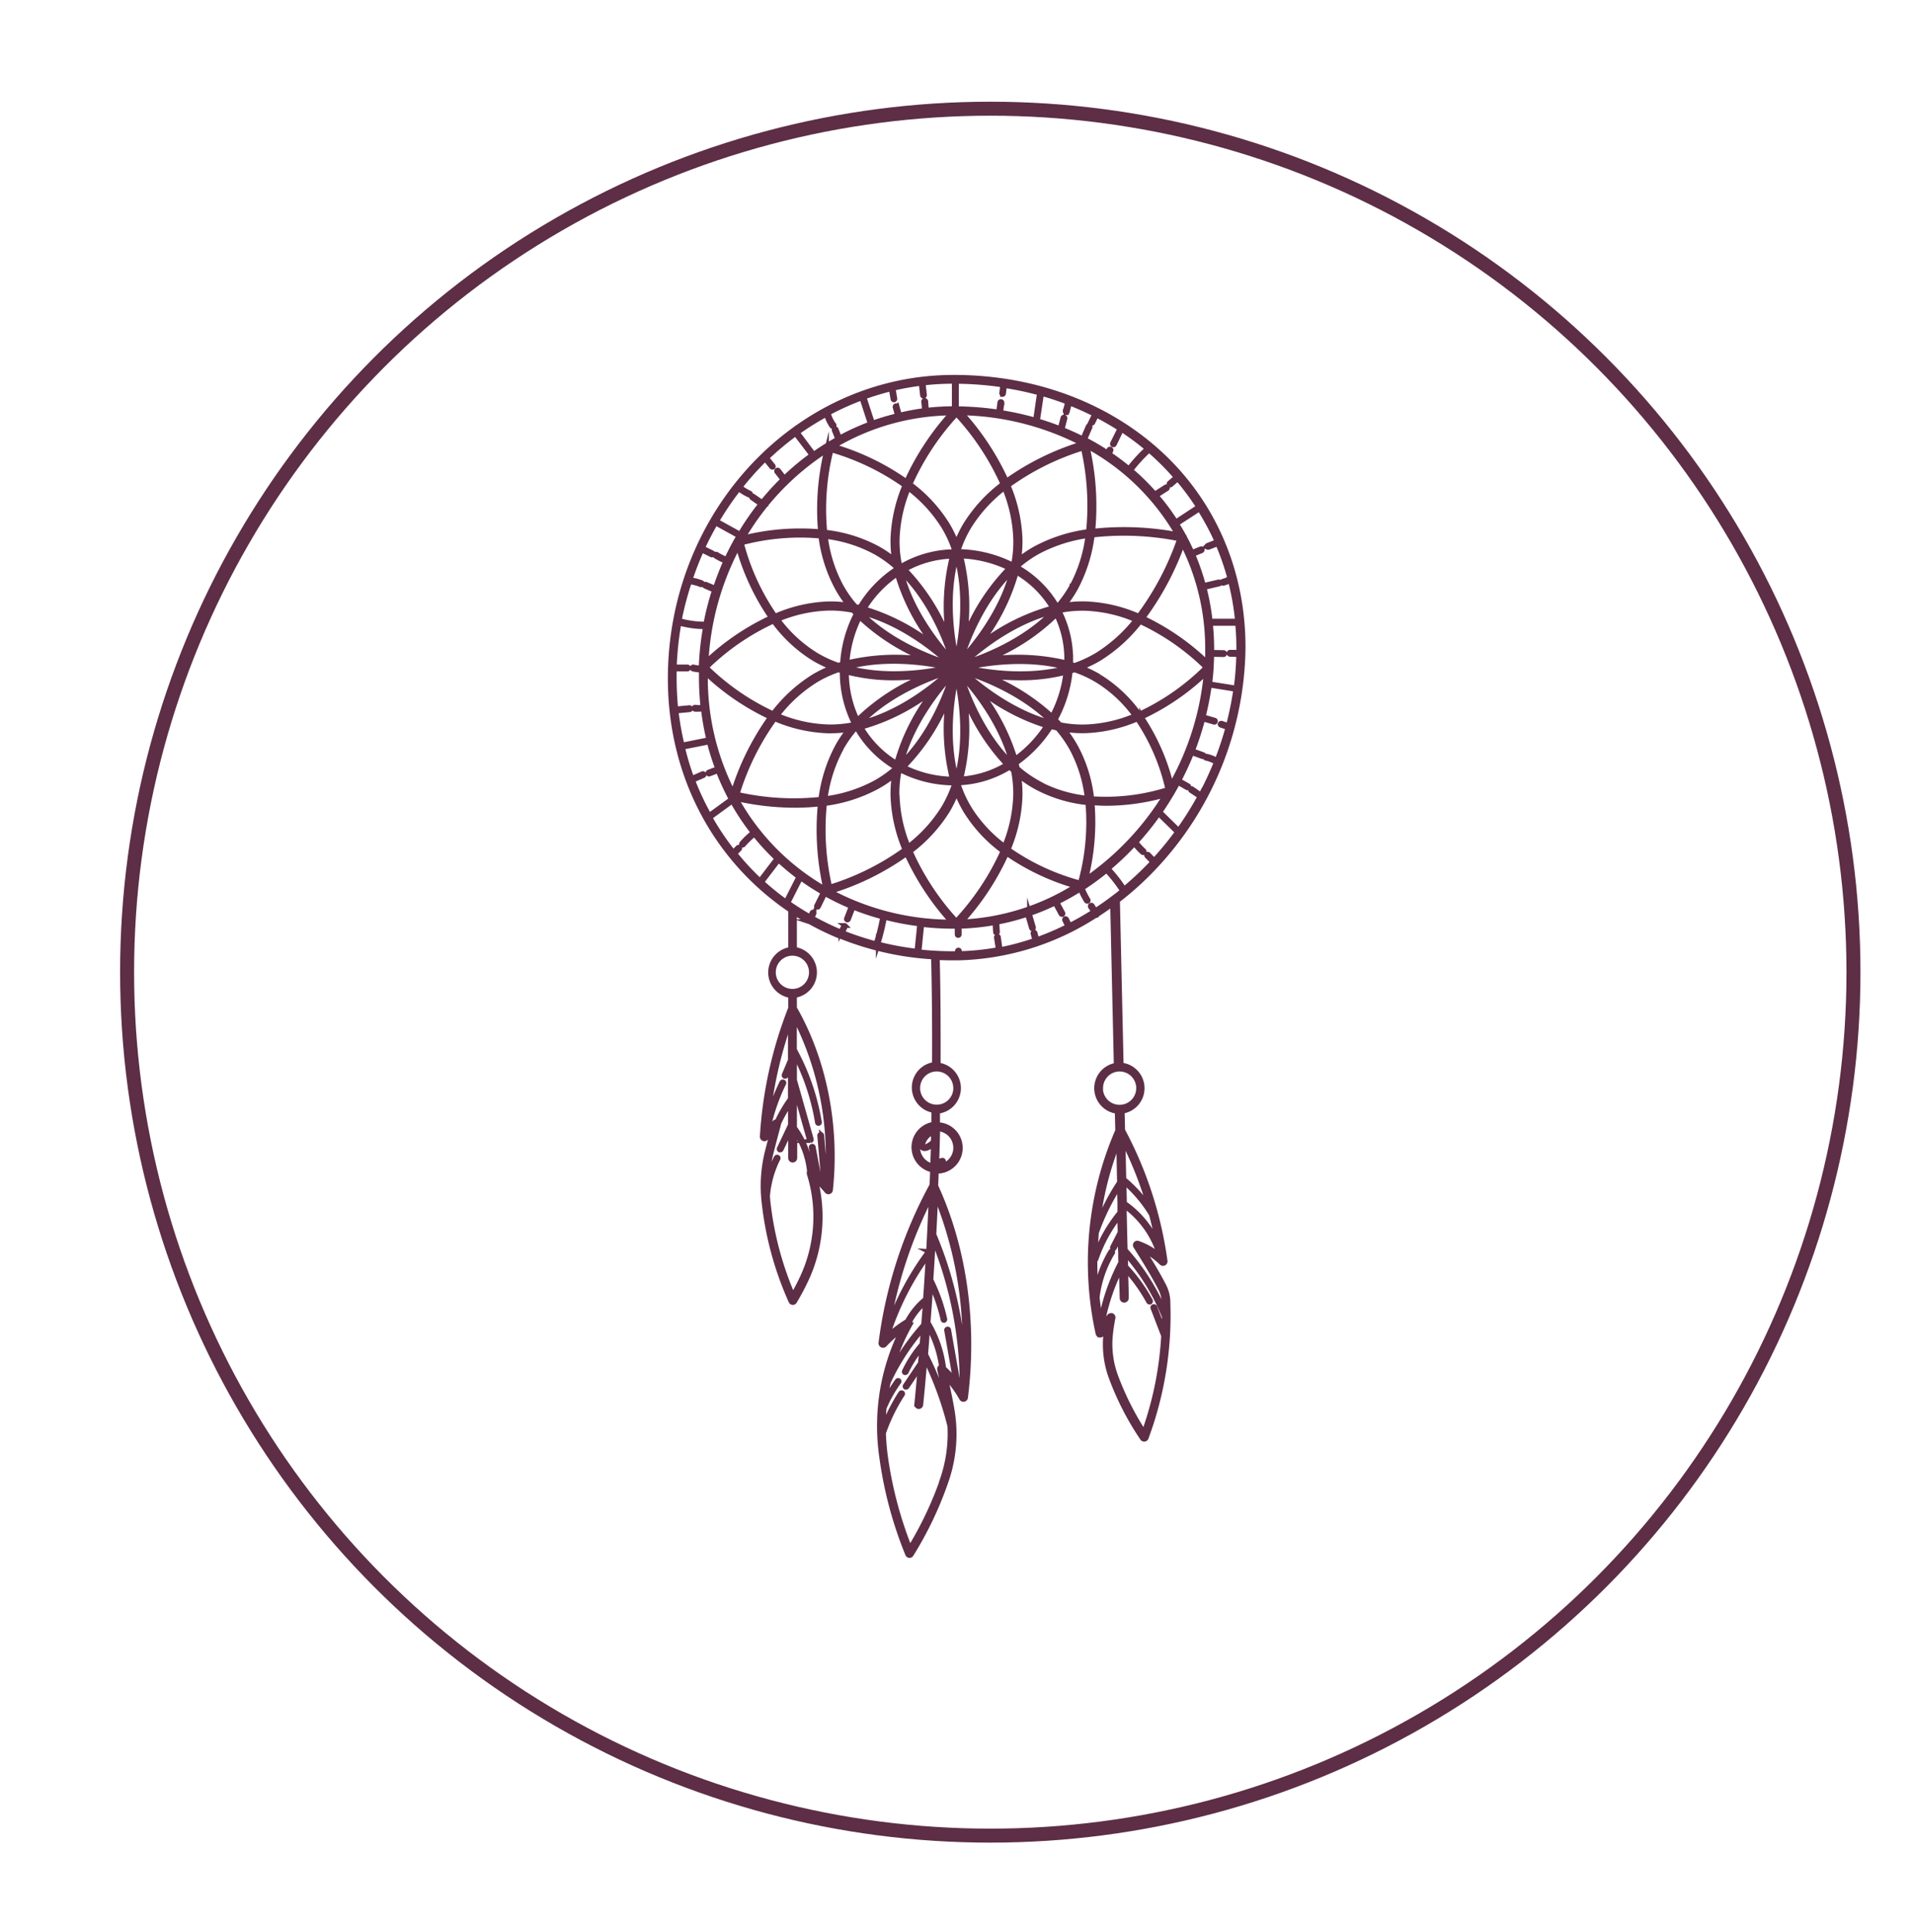 <svg xmlns="http://www.w3.org/2000/svg" id="Layer_1" data-name="Layer 1" viewBox="0 0 410 414"><defs><style>.cls-1{fill:#5d2e46;}.cls-1,.cls-2{stroke:#5d2e46;stroke-miterlimit:10;}.cls-2{fill:none;stroke-width:3px;}</style></defs><path class="cls-1" d="M249.56,275.69v0c-1.38-2.73-3-5.37-4.62-7.93a15.72,15.72,0,0,1,4,2.83.48.48,0,0,0,.54.07.46.46,0,0,0,.24-.48,83.32,83.32,0,0,0-9.09-28l-.1-4.08a5,5,0,0,0-.22-9.92l-.79-35.22a66.64,66.64,0,0,0,8.78-8.1,69.68,69.68,0,0,0,18.14-46.19c0-16.37-6.45-31.23-18.17-41.84-11.32-10.24-26.74-15.92-43.46-16l0,0a.2.2,0,0,0-.11,0h-.32c-33.49,0-60.74,29-60.74,64.55,0,21.13,10,39,25.8,49.64v0c0,2.73,0,5.53,0,8.39a5,5,0,0,0,0,9.9c0,.9,0,1.79,0,2.68a89.49,89.49,0,0,0-6.08,27.52.48.48,0,0,0,.3.47.47.47,0,0,0,.53-.14c.45-.54.93-1.06,1.42-1.55-.4,1.5-.8,3-1.18,4.51a30.11,30.11,0,0,0-.7,10.71,70.48,70.48,0,0,0,5.78,21.3.46.46,0,0,0,.4.27h0a.46.46,0,0,0,.4-.23c.8-1.33,1.57-2.75,2.26-4.19a31.81,31.81,0,0,0,2.19-22,26.4,26.4,0,0,1,2.47,2.58A.46.46,0,0,0,178,255c1.49-13.7-1.32-27.9-7.71-39,0-.9,0-1.81,0-2.71a5,5,0,0,0,0-9.9q0-4,0-7.79c1,.63,2,1.22,3,1.79,0,0,0,.07.08.08a.16.16,0,0,0,.1,0h0a59.73,59.73,0,0,0,6.44,3.11s0,0,.05,0a.17.17,0,0,0,.1,0h0a63.22,63.22,0,0,0,20,4.47c.18,7.4.24,15.15.2,23a5,5,0,0,0-.14,9.89c0,1,0,1.94,0,2.91a5,5,0,0,0-.28,9.84c0,1.07-.07,2.14-.12,3.24a95.91,95.91,0,0,0-10.93,33.81.48.48,0,0,0,.27.48.46.46,0,0,0,.54-.1,25.84,25.84,0,0,1,3.79-3.33,46.13,46.13,0,0,0-4.42,27.5A85.09,85.09,0,0,0,194.52,333a.47.47,0,0,0,.39.29h0a.47.47,0,0,0,.4-.22,77.05,77.05,0,0,0,7.46-15.65,30.79,30.79,0,0,0,1.28-15.44c-.41-2.37-.91-4.75-1.47-7.08a22.55,22.55,0,0,1,3.5,4.7.46.46,0,0,0,.5.23.46.46,0,0,0,.37-.4c2-16-.26-32.05-6.38-45.33q.07-1.59.12-3.15h0a5,5,0,0,0,.27-10c0-1,0-1.89,0-2.84a5,5,0,0,0,.14-9.93c0-7.87,0-15.6-.2-23,1.09.05,2.2.08,3.31.08l1,0s0,0,.06,0h0s0,0,.06,0a56.74,56.74,0,0,0,29.5-9.12l.1,0a.17.17,0,0,0,.12,0,.2.2,0,0,0,.1-.18c1.11-.72,2.21-1.47,3.29-2.27l.78,34.53a5,5,0,0,0,.21,9.9l.1,4.12a70.7,70.7,0,0,0-4.21,43.48.47.47,0,0,0,.86.13c.31-.53.63-1.06,1-1.56-.07.49-.13,1-.18,1.46a20.57,20.57,0,0,0,1.19,9.53,61,61,0,0,0,6.65,12.89.44.44,0,0,0,.38.2h.06a.47.47,0,0,0,.38-.3,75.35,75.35,0,0,0,4.67-29A7.78,7.78,0,0,0,249.56,275.69Zm-84.92-33.84a41.81,41.81,0,0,1,3.35-9.73.22.22,0,0,0-.11-.31.23.23,0,0,0-.31.1,42.4,42.4,0,0,0-3.08,8.46,88.86,88.86,0,0,1,4.89-21.74v3c0,1.9,0,3.8,0,5.69a.27.27,0,0,0-.13.13l-1.2,2.85a.24.24,0,0,0,.13.31l.09,0a.25.25,0,0,0,.22-.15l.89-2.13v7.13a29.88,29.88,0,0,0-2.85,4.86.28.28,0,0,0-.12,0,.47.47,0,0,0-.31.12C165.61,240.88,165.12,241.35,164.64,241.85Zm7.06,32.36c-.55,1.15-1.14,2.27-1.77,3.34a69.69,69.69,0,0,1-5.33-20.18l-.09-1.05a21.87,21.87,0,0,1,2.25-8.08.22.22,0,0,0-.1-.31.22.22,0,0,0-.31.1,22.55,22.55,0,0,0-1.93,5.55,28.7,28.7,0,0,1,.86-6.59c.51-2,1.05-4.05,1.59-6.07a.38.38,0,0,0,0-.15,28.9,28.9,0,0,1,2.52-4.43v4.79s-.07,0-.08.08L167,246.08a.26.26,0,0,0,.11.32l.1,0a.25.25,0,0,0,.22-.13l2-4.17c0,2,0,4,0,6a.46.46,0,0,0,.46.47h0a.47.47,0,0,0,.47-.47c0-1.86,0-3.75,0-5.66a18.62,18.62,0,0,1,3.12,8.58.42.42,0,0,0-.06.36l0,.11A30.8,30.8,0,0,1,171.7,274.21Zm5.5-20.41c-.08-.09-.17-.16-.25-.25a.28.28,0,0,0,.06-.18l-.88-10.1a.24.24,0,0,0-.25-.22.24.24,0,0,0-.21.26l.84,9.79c-.32-.33-.64-.66-1-1l-1.2-6.34a.22.22,0,0,0-.27-.18.23.23,0,0,0-.19.27l1.09,5.75c-.28-.24-.55-.5-.84-.73a.54.54,0,0,0-.24-.09,19.06,19.06,0,0,0-3.56-9.17v-8.5l3.14,11.1a.25.25,0,0,0,.23.17h.06a.22.22,0,0,0,.16-.29l-3.51-12.4a.23.23,0,0,0-.08-.11c0-1.89,0-3.79,0-5.69a48.45,48.45,0,0,1,4.89,14.63.25.25,0,0,0,.24.2h0a.24.24,0,0,0,.2-.27,49.07,49.07,0,0,0-5.35-15.55h0v-7A65,65,0,0,1,177.2,253.8Zm-3.31-45.48a4.06,4.06,0,0,1-4.06,4.06h0a4.06,4.06,0,0,1,0-8.12h0A4.06,4.06,0,0,1,173.89,208.32Zm25.1,59.8a60.68,60.68,0,0,0-8.84,16.79,95.1,95.1,0,0,1,9.42-28.64Q199.33,262.18,199,268.12Zm-8.81,18.19A60.31,60.31,0,0,1,198.93,269c-.18,3.11-.37,6.23-.59,9.34a15.5,15.5,0,0,0-3.89,4.74h0A25.55,25.55,0,0,0,190.18,286.31Zm4.79-2.44-.13-.08-.08-.12.3.05a.47.47,0,0,0-.08-.57h0a14.78,14.78,0,0,1,3.33-4.14c-.11,1.62-.25,3.22-.37,4.83a49.37,49.37,0,0,0-7.07,10.27A43,43,0,0,1,195,283.87Zm7,33.19A76.36,76.36,0,0,1,195,331.74a84.85,84.85,0,0,1-5.18-19.46,49,49,0,0,1-.45-5.24,38.24,38.24,0,0,1,4.06-8.3.23.23,0,0,0-.07-.32.24.24,0,0,0-.33.07,38.91,38.91,0,0,0-3.67,7.22c0-1.36,0-2.72.16-4.06a27.75,27.75,0,0,1,3.11-5.52.23.23,0,0,0,0-.33.23.23,0,0,0-.33.05,28.21,28.21,0,0,0-2.57,4.33c.16-1.36.38-2.71.66-4a48.28,48.28,0,0,1,7.48-11.52c-.09,1.11-.17,2.22-.26,3.33a25.31,25.31,0,0,0-3.79,5.8.22.22,0,0,0,.11.31.18.18,0,0,0,.1,0,.23.23,0,0,0,.21-.13,24.78,24.78,0,0,1,3.31-5.2c-.09,1.11-.2,2.2-.3,3.3L194,296.9a.24.24,0,0,0,.07.33.28.28,0,0,0,.13,0,.23.23,0,0,0,.19-.11l2.81-4.14c-.24,2.63-.47,5.27-.73,7.88a.47.47,0,0,0,.42.52h0a.47.47,0,0,0,.47-.42c.33-3.28.63-6.58.91-9.88a72.86,72.86,0,0,1,5.29,14.44A30.11,30.11,0,0,1,201.93,317.06Zm1.24-15c0,.16,0,.33.07.49a73,73,0,0,0-4.88-12.36c.17-2,.31-4,.47-6a24.18,24.18,0,0,1,2.91,8.71.65.65,0,0,0-.2,0,.47.47,0,0,0-.21.52C202,296.33,202.66,299.21,203.17,302.09Zm2.08-5.59a.25.25,0,0,0,.05-.19l-2-11.33a.24.24,0,1,0-.47.09l1.9,10.78a22.53,22.53,0,0,0-2.5-2.66,24.63,24.63,0,0,0-3.22-9.57.24.24,0,0,0-.14-.1q.33-4.14.61-8.29a35.91,35.91,0,0,1,2.58,7.54.23.23,0,0,0,.23.18h0a.24.24,0,0,0,.18-.28,36.13,36.13,0,0,0-2.87-8.2.23.23,0,0,0-.12-.1c.19-2.92.38-5.83.53-8.75a83.16,83.16,0,0,1,6.14,32.26C205.9,297.41,205.58,296.94,205.25,296.5Zm1.35-3.21a83.7,83.7,0,0,0-6.37-28.53.2.2,0,0,0-.11-.11q.23-4.25.4-8.49A83,83,0,0,1,206.6,293.29ZM200,244.59a2.47,2.47,0,0,1-.28.29,4.51,4.51,0,0,1-1.08.69c-.19.08-.53.2-.72.05a.44.44,0,0,1-.14-.32,1.34,1.34,0,0,1,.08-.46,3.32,3.32,0,0,1,.58-1.06c.36-.44.74-.86,1.17-.86h0a.82.82,0,0,1,.42.11l0,1.3C200,244.42,200,244.5,200,244.59Zm-3.3,1.31a4.06,4.06,0,0,1,3.37-4l0,.62a1.16,1.16,0,0,0-.42-.08h0c-.7,0-1.23.65-1.54,1a3.71,3.71,0,0,0-.66,1.2,1.51,1.51,0,0,0-.11.63.88.88,0,0,0,.32.67.86.86,0,0,0,.53.17,1.68,1.68,0,0,0,.67-.17,4.55,4.55,0,0,0,1.15-.72c0,1.23-.06,2.47-.11,3.79,0,.25,0,.52,0,.79A4.06,4.06,0,0,1,196.69,245.9Zm8.12,0a4.06,4.06,0,0,1-4,4.06c0-.22,0-.46,0-.71h0a3.39,3.39,0,0,0,1.26-.23.23.23,0,0,0,.13-.3.24.24,0,0,0-.3-.14,3,3,0,0,1-1.12.2c.06-1.49.1-2.95.14-4.44l.06-2.48A4.05,4.05,0,0,1,204.81,245.9Zm0-12.78a4.06,4.06,0,1,1-4.09-4.06h0A4.07,4.07,0,0,1,204.81,233.12Zm42.55-48.78-1.24-1.27a.23.23,0,1,0-.33.33l1.26,1.29a68.07,68.07,0,0,1-6.13,5.77,32,32,0,0,0-3.41-4.36,60.94,60.94,0,0,0,5.6-5.33,15.11,15.11,0,0,0,1.72,1.86.23.23,0,0,0,.16.06.23.23,0,0,0,.17-.07.23.23,0,0,0,0-.33,15.84,15.84,0,0,1-1.71-1.86l.14-.15a62.58,62.58,0,0,0,4.73-5.92l4,3.92A69,69,0,0,1,247.36,184.34Zm-41.25,13.17a56.1,56.1,0,0,0,9.62-14.66,50,50,0,0,0,14.83,7A50,50,0,0,1,206.11,197.51Zm-25,.78a.23.23,0,0,0-.31.11l-.61,1.26a59.48,59.48,0,0,1-6.17-3l.43-.93a.24.24,0,0,0-.11-.31.24.24,0,0,0-.31.11l-.42.9c-1.64-.93-3.21-1.92-4.73-3l2.7-5.33a49.75,49.75,0,0,0,4.83,3.12L175,194.07a.24.24,0,0,0,.11.32l.1,0a.23.23,0,0,0,.21-.13l1.36-2.8a53.23,53.23,0,0,0,5.63,2.74l-1,2.61a.23.23,0,0,0,.13.3h.09a.23.23,0,0,0,.22-.15l1-2.58a54.23,54.23,0,0,0,6.31,2.09,47.59,47.59,0,0,1-1.35,5.54.25.25,0,0,0,0,.19,61.94,61.94,0,0,1-7.24-2.38l.6-1.25A.23.23,0,0,0,181.09,198.29ZM163.26,189l3.61-4.72a51.24,51.24,0,0,0,4.31,3.59l-2.71,5.35A57.47,57.47,0,0,1,163.26,189Zm-5.49-17.88a57.35,57.35,0,0,0,12.68,1.44,49.44,49.44,0,0,0,5.34-.3,56.14,56.14,0,0,0,1.2,18.28A50.37,50.37,0,0,1,157.77,171.09Zm-9.31-3.94,2.3-1a.23.23,0,0,0,.12-.3.24.24,0,0,0-.31-.13l-2.28,1a58,58,0,0,1-2-6.64l5.7-1.13a56.59,56.59,0,0,0,1.8,5.71l-1.91.72a.23.23,0,0,0-.13.3.22.22,0,0,0,.22.15H152l1.91-.72a52.07,52.07,0,0,0,2.81,6.11L152,174.69A56.24,56.24,0,0,1,148.46,167.15Zm-3.55-14.83,2.9-.28a.23.23,0,0,0,.21-.25.25.25,0,0,0-.25-.22l-2.92.28c-.21-2.14-.33-4.31-.33-6.53,0-.69,0-1.37,0-2h2.8a.23.23,0,0,0,.23-.24.23.23,0,0,0-.23-.23h-2.79a68.52,68.52,0,0,1,1-9.37,20.65,20.65,0,0,0,5.58.78h.09a60.64,60.64,0,0,0-.93,8.61.46.46,0,0,0,0,.2,7.15,7.15,0,0,1-1.6-.2.24.24,0,1,0-.12.46,8,8,0,0,0,1.75.22c0,.52,0,1,0,1.57a60.4,60.4,0,0,0,.35,6.36,5.36,5.36,0,0,1-1.6,0,.24.24,0,1,0-.05.47,5.85,5.85,0,0,0,.73,0,5.41,5.41,0,0,0,1-.09,55.78,55.78,0,0,0,1.17,6.58l-5.69,1.14A60.12,60.12,0,0,1,144.91,152.32Zm2.87-27.68a9.33,9.33,0,0,1,2.44.63l.09,0a.25.25,0,0,0,.22-.15.24.24,0,0,0-.13-.31,10.06,10.06,0,0,0-2.48-.64,64.55,64.55,0,0,1,2.47-6.34l2.13,1.05a.18.18,0,0,0,.1,0,.22.22,0,0,0,.21-.13.23.23,0,0,0-.1-.31l-2.14-1.06c.84-1.83,1.77-3.61,2.77-5.34l5,2.75a55.49,55.49,0,0,0-2.62,5,12.58,12.58,0,0,1-2.14-1.07.24.24,0,0,0-.32.08.23.23,0,0,0,.07.32,12.09,12.09,0,0,0,2.19,1.09c-.84,1.87-1.58,3.8-2.24,5.77l-2-.84a.23.23,0,0,0-.31.12.23.23,0,0,0,.12.31l2,.86a57.71,57.71,0,0,0-1.85,7.24,19.74,19.74,0,0,1-5.67-.77A65.39,65.39,0,0,1,147.78,124.64Zm29.37-28.15a53.12,53.12,0,0,0-1.31,17.39,50.06,50.06,0,0,0-16.61,1.34A55.44,55.44,0,0,1,177.15,96.49Zm1.5-5.58a8.19,8.19,0,0,1-1.12-2.44,56.94,56.94,0,0,1,7.17-3.23l1.81,5.55a52,52,0,0,0-6.58,3s0,0,0,0l-.71-1.81a.24.24,0,0,0-.31-.14.24.24,0,0,0-.13.31l.71,1.81a.19.19,0,0,0,.07.08,52.31,52.31,0,0,0-5.18,3.25l-3.47-4.65a59.5,59.5,0,0,1,6.2-3.88,8.49,8.49,0,0,0,1.15,2.48.26.26,0,0,0,.19.1.33.33,0,0,0,.14,0A.25.25,0,0,0,178.65,90.91Zm25.27-2.42a56.18,56.18,0,0,0-9.63,14.66,52.89,52.89,0,0,0-15.67-7.56A50.4,50.4,0,0,1,203.92,88.49Zm10.94-4h0a.23.23,0,0,0,.23-.2l.21-1.7a66.36,66.36,0,0,1,7.47,1.59L221.92,90a62.66,62.66,0,0,0-7.44-1.64l.27-2.1a.24.24,0,0,0-.47-.06L214,88.27a65.19,65.19,0,0,0-9-.71l0-5.84a70.86,70.86,0,0,1,9.89.77l-.21,1.71A.23.23,0,0,0,214.86,84.46Zm13.6,3.9h.06a.25.25,0,0,0,.23-.17l.48-1.89q2.76,1.08,5.35,2.4l-.78,1.61a.22.22,0,0,0,.11.31.17.17,0,0,0,.1,0,.24.24,0,0,0,.21-.13l.78-1.6c1.71.88,3.37,1.85,5,2.88L238.43,95a.22.22,0,0,0,.11.31.19.19,0,0,0,.1,0,.23.23,0,0,0,.21-.14l1.52-3.15a57.6,57.6,0,0,1,5.52,4.1,32.79,32.79,0,0,0-3.94,4.3,51.1,51.1,0,0,0-4.18-3.13l.34-.77a.23.23,0,0,0-.12-.3.23.23,0,0,0-.31.11l-.3.68a51.63,51.63,0,0,0-4.89-2.86l1.14-2.62a.23.23,0,0,0-.42-.18L232.07,94q-2.16-1.09-4.42-2l.6-2.35a.22.22,0,0,0-.16-.28.23.23,0,0,0-.29.16l-.59,2.29q-2.37-.93-4.84-1.67l.88-5.83c1.9.54,3.74,1.15,5.54,1.84l-.5,1.95A.24.24,0,0,0,228.46,88.36Zm23.88,26.09a61.32,61.32,0,0,0-18.12-.71A56.17,56.17,0,0,0,233,95.6,49.93,49.93,0,0,1,252.34,114.45Zm8.47,1.56-2,.77a.24.24,0,0,0-.14.3.23.23,0,0,0,.22.15H259l2-.78a55.93,55.93,0,0,1,2.6,7.51,1.91,1.91,0,0,0-.8.28l-.74.23a.24.24,0,0,0-.16.3.25.25,0,0,0,.23.16h.07l.79-.26a1.69,1.69,0,0,1,.72-.23,54.61,54.61,0,0,1,1.5,8.57l-5.82,0a50.09,50.09,0,0,0-1.32-7.19l3.21-.75a.24.24,0,0,0,.17-.28.23.23,0,0,0-.28-.18l-3.23.75a49.57,49.57,0,0,0-2.29-6.64l1.88-.77a.25.25,0,0,0,.13-.31.23.23,0,0,0-.31-.12l-1.89.77c-.48-1.09-1-2.16-1.58-3.22a.33.33,0,0,0-.06-.19.35.35,0,0,0-.1-.11c-.47-.88-1-1.75-1.51-2.61h0l4.87-3.17A54.32,54.32,0,0,1,260.81,116Zm4.67,22.63c0,.36,0,.72,0,1.08l-1.84-.05a.24.24,0,0,0-.24.23.23.23,0,0,0,.23.24l1.84.05a62.84,62.84,0,0,1-.56,7.15l-5.63-.89c.14-1.09.25-2.19.32-3.28a.38.38,0,0,0,0-.21c.06-.94.1-1.87.12-2.8l2.52.05h0a.23.23,0,0,0,.23-.23.23.23,0,0,0-.23-.24l-2.52-.05c0-.19,0-.38,0-.57a54.87,54.87,0,0,0-.29-5.61l5.8,0C265.39,135.16,265.48,136.89,265.48,138.64Zm-2.2,16.73-1.47-.48a.23.23,0,1,0-.15.44l1.49.49a66.89,66.89,0,0,1-2.32,7,7.76,7.76,0,0,0-2.27-.88.24.24,0,0,0-.28.18.25.25,0,0,0,.18.28,7.2,7.2,0,0,1,2.2.86,69.19,69.19,0,0,1-3.27,7L255.51,169a.22.22,0,0,0-.32.06.23.23,0,0,0,.06.33l1.91,1.26a68.42,68.42,0,0,1-4.55,7.25l-4-3.92c.93-1.34,1.8-2.72,2.63-4.12a.49.49,0,0,0,.11-.2c.38-.65.75-1.3,1.1-2l2,1.14.12,0a.22.22,0,0,0,.2-.12.22.22,0,0,0-.09-.32l-2-1.14a64.9,64.9,0,0,0,2.74-5.93l2.31.84h.08a.23.23,0,0,0,.22-.15.23.23,0,0,0-.14-.3l-2.29-.83a65.69,65.69,0,0,0,2.2-6.8l0,0,2.41.7h.07a.22.22,0,0,0,.22-.17.23.23,0,0,0-.16-.29l-2.41-.7s0,0-.05,0a60.76,60.76,0,0,0,1.33-6.79l5.63.9A68.4,68.4,0,0,1,263.28,155.37Zm-31.74,33.75A48.53,48.53,0,0,1,216.1,182a32.19,32.19,0,0,0,2.54-11.45,25.69,25.69,0,0,0-.3-4.4,24.38,24.38,0,0,0,3.66,2.46A29.5,29.5,0,0,0,233.14,172,48.28,48.28,0,0,1,231.54,189.12Zm-36.47-6.77a32.15,32.15,0,0,0,8-8.69,25.1,25.1,0,0,0,1.94-4,25.1,25.1,0,0,0,1.94,4,30.78,30.78,0,0,0,8,8.63,54.83,54.83,0,0,1-10,15A55.07,55.07,0,0,1,195.07,182.35Zm-18.34-10.23A32.31,32.31,0,0,0,188,168.58a24.38,24.38,0,0,0,3.66-2.46,25.69,25.69,0,0,0-.3,4.4,32.39,32.39,0,0,0,2.57,11.53,55,55,0,0,1-16.08,8A54.64,54.64,0,0,1,176.73,172.12ZM151.2,145.07c0-.3,0-.6,0-.9a52.38,52.38,0,0,0,13.91,9.49,56.11,56.11,0,0,0-8,16.17A53.69,53.69,0,0,1,151.2,145.07Zm7-27.93a50.3,50.3,0,0,0,7.07,15.19,52,52,0,0,0-13.93,9.47A58.82,58.82,0,0,1,158.16,117.14Zm20-20.72A51.91,51.91,0,0,1,193.92,104a32.16,32.16,0,0,0-2.56,11.49,25.69,25.69,0,0,0,.3,4.4,24.38,24.38,0,0,0-3.66-2.46A31,31,0,0,0,176.79,114,51.83,51.83,0,0,1,178.13,96.42ZM232,95.06a56,56,0,0,0-16.3,8,56.18,56.18,0,0,0-9.59-14.59A58.71,58.71,0,0,1,232,95.06Zm1.28,18.81A33.22,33.22,0,0,0,222,117.46a24.38,24.38,0,0,0-3.66,2.46,25.69,25.69,0,0,0,.3-4.4A32.39,32.39,0,0,0,216.07,104a54.89,54.89,0,0,1,16.09-8A55.33,55.33,0,0,1,233.27,113.87Zm25.53,25.25c0,.95,0,1.89-.07,2.82a51.53,51.53,0,0,0-13.79-9.52,61.11,61.11,0,0,0,8.51-15.93A49.51,49.51,0,0,1,258.8,139.12Zm-42.22,24.17c-6.27-6.27-9.47-14.92-10.61-18.6,2.61,2.84,8.49,9.92,10.79,18.49Zm.64-42.42L217,121a26.72,26.72,0,0,0-11.38-2.84c-.05-.16-.1-.32-.16-.48a25.34,25.34,0,0,1,2.25-4.85,31,31,0,0,1,7.56-8.29,31.14,31.14,0,0,1,2.4,11A24.88,24.88,0,0,1,217.22,120.87Zm8.26,32.63a45.56,45.56,0,0,0-13.86-8.71,52.31,52.31,0,0,0,6.89.47,39.21,39.21,0,0,0,9.91-1.19A26.31,26.31,0,0,1,225.48,153.5Zm-44-10.53c8.63-2.38,17.83-.8,21.62.05-3.8.85-13,2.43-21.62,0Zm16.93-1.72a45,45,0,0,0-16.88.74,25.89,25.89,0,0,1,2.69-9.77A45.2,45.2,0,0,0,198.38,141.25Zm30.18.76a44.75,44.75,0,0,0-16.94-.76,44.36,44.36,0,0,0,14.75-9.59,21.67,21.67,0,0,1,2.2,9.63C228.57,141.53,228.56,141.77,228.56,142Zm-21.89,0c2.88-2.65,10.15-8.66,18.87-10.89C219.25,137.62,210.41,140.89,206.67,142.05Zm10.19-19.58c-2.22,8.74-8.24,16-10.89,18.88C207.13,137.61,210.41,128.77,216.86,122.47ZM206.77,136.4a44.59,44.59,0,0,0-.85-17.26,25.92,25.92,0,0,1,10.38,2.58A44.45,44.45,0,0,0,206.77,136.4ZM205,141.09c-.86-3.82-2.44-13.12,0-21.79C207.44,128,205.86,137.27,205,141.09Zm-13.51,4.17a52.31,52.31,0,0,0,6.89-.47,44.5,44.5,0,0,0-14.63,9.48A23.48,23.48,0,0,1,181.43,144,39.49,39.49,0,0,0,191.49,145.26ZM203.33,144c-2.87,2.66-10.14,8.7-18.89,10.91C190.74,148.43,199.59,145.15,203.33,144Zm1.67,1c.86,3.82,2.44,13.12,0,21.79C202.56,158.07,204.14,148.77,205,145Zm1.93-1.93c3.79-.85,13-2.42,21.58-.06a.62.62,0,0,1,0,.13C219.89,145.44,210.72,143.87,206.93,143Zm22.56-.75c0-.33,0-.65,0-1a22.59,22.59,0,0,0-2.46-10.37l.1-.12a24.88,24.88,0,0,1,5.33-.48,30.19,30.19,0,0,1,11,2.47,32.58,32.58,0,0,1-8.32,7.49,25.34,25.34,0,0,1-4.85,2.25Zm-19.66-4.08a44.37,44.37,0,0,0,8-15.65,22,22,0,0,1,7.76,7.65A44.53,44.53,0,0,0,209.83,138.19Zm-6.6-1.79a44.69,44.69,0,0,0-9.3-14.45,22,22,0,0,1,10.15-2.81A44.58,44.58,0,0,0,203.23,136.4Zm.8,4.95c-2.65-2.88-8.67-10.14-10.89-18.88C199.59,128.77,202.87,137.61,204,141.35Zm-3.88-3.19a44.84,44.84,0,0,0-14.93-7.77A24.29,24.29,0,0,1,192.3,123,44.74,44.74,0,0,0,200.15,138.16Zm3.18,3.9c-3.7-1.16-12.4-4.37-18.68-10.7,0-.05,0-.09.07-.14C193.34,133.5,200.48,139.43,203.33,142.06ZM183.5,131.52a26.57,26.57,0,0,0-2.95,10.74c-.29.08-.57.17-.85.27a25.34,25.34,0,0,1-4.85-2.25,29.51,29.51,0,0,1-8.17-7.56,30.15,30.15,0,0,1,10.84-2.4,24.73,24.73,0,0,1,5.32.48Zm-9.14,9.56a26,26,0,0,0,4,1.94,26,26,0,0,0-4,1.94,32.32,32.32,0,0,0-8.66,7.94A50.93,50.93,0,0,1,151.39,143a50.89,50.89,0,0,1,14.4-9.92A30.53,30.53,0,0,0,174.36,141.08Zm.49,4.68a24.7,24.7,0,0,1,4.85-2.24l.79.25v.16A24.49,24.49,0,0,0,183.06,155l-.22.25a25.38,25.38,0,0,1-5.32.47,30.15,30.15,0,0,1-10.93-2.44A31.19,31.19,0,0,1,174.85,145.76Zm25.31,2.1a44.34,44.34,0,0,0-8,15.66,22.09,22.09,0,0,1-7.61-7.7A44.42,44.42,0,0,0,200.16,147.86Zm3.87-3.17c-1.16,3.74-4.44,12.58-10.89,18.88C195.36,154.83,201.38,147.57,204,144.69Zm-.8,4.95a44.64,44.64,0,0,0,.85,17.27,24.3,24.3,0,0,1-10.4-2.56A44.48,44.48,0,0,0,203.23,149.64Zm3.54,0a45.25,45.25,0,0,0,9,14.16,21.87,21.87,0,0,1-9.84,3.09A44.72,44.72,0,0,0,206.77,149.64Zm3.07-1.78a45.45,45.45,0,0,0,14.47,7.65,26.53,26.53,0,0,1-6.74,7.1A44.94,44.94,0,0,0,209.84,147.86ZM206.67,144c3.63,1.13,12.09,4.26,18.35,10.36l-.21.34C216.41,152.33,209.47,146.57,206.67,144Zm19.5,10.2a27.31,27.31,0,0,0,3.22-10.39l.91-.28a24.7,24.7,0,0,1,4.85,2.24,28.42,28.42,0,0,1,8.12,7.57,29.83,29.83,0,0,1-10.79,2.39,24.73,24.73,0,0,1-5.32-.48Q226.68,154.7,226.17,154.19Zm9.47-9.23a26,26,0,0,0-4-1.94,26,26,0,0,0,4-1.94,33.59,33.59,0,0,0,8.71-7.9A50.08,50.08,0,0,1,258.48,143,49.92,49.92,0,0,1,244.15,153,29.44,29.44,0,0,0,235.64,145ZM244.07,132a31.07,31.07,0,0,0-11.57-2.65,24.72,24.72,0,0,0-4.4.31,25,25,0,0,0,2.46-3.67,32.22,32.22,0,0,0,3.55-11.33,60.18,60.18,0,0,1,18.69.81A60.24,60.24,0,0,1,244.07,132Zm-14.33-6.46a25.15,25.15,0,0,1-3.08,4.38l-.12,0a22.77,22.77,0,0,0-8.51-8.39,1.74,1.74,0,0,1,.05-.22,24.7,24.7,0,0,1,4.37-3.08,32.18,32.18,0,0,1,10.7-3.45A31,31,0,0,1,229.74,125.57ZM205,88.71a55.07,55.07,0,0,1,9.93,15,32.15,32.15,0,0,0-8,8.69,25.1,25.1,0,0,0-1.94,4,25.1,25.1,0,0,0-1.94-4,31.37,31.37,0,0,0-8-8.66A55,55,0,0,1,205,88.71Zm-2.74,24.16a25.34,25.34,0,0,1,2.25,4.85l-.15.47a23,23,0,0,0-11.13,3.08l-.45-.4a24.88,24.88,0,0,1-.48-5.33,31,31,0,0,1,2.39-10.93A30.63,30.63,0,0,1,202.26,112.87Zm-14.71,5.41a24.7,24.7,0,0,1,4.37,3.08c.05.21.09.42.14.63a25.21,25.21,0,0,0-7.79,8.15l-.93-.2a24.7,24.7,0,0,1-3.08-4.37,30.34,30.34,0,0,1-3.35-10.63A29.87,29.87,0,0,1,187.55,118.28ZM179.44,126a24.9,24.9,0,0,0,2.46,3.66,25.69,25.69,0,0,0-4.4-.3A31.26,31.26,0,0,0,166.11,132a49.09,49.09,0,0,1-7.2-15.67,48.88,48.88,0,0,1,17-1.45A31.43,31.43,0,0,0,179.44,126Zm-13.44,28a31.41,31.41,0,0,0,11.5,2.61H178a25.36,25.36,0,0,0,3.91-.31,24.9,24.9,0,0,0-2.46,3.66,32.31,32.31,0,0,0-3.54,11.27A54.64,54.64,0,0,1,158,170.17,54.87,54.87,0,0,1,166,154.05Zm14.26,6.42a25.18,25.18,0,0,1,3.07-4.37l.29-.06a23,23,0,0,0,8.35,8.45c0,.06,0,.13-.05.19a24.7,24.7,0,0,1-4.37,3.08,31,31,0,0,1-10.69,3.4A31,31,0,0,1,180.26,160.47Zm12,10a24.88,24.88,0,0,1,.48-5.33l.16-.14a25.21,25.21,0,0,0,11.42,2.82l.15.47a25.34,25.34,0,0,1-2.25,4.85,31.14,31.14,0,0,1-7.56,8.29A31.14,31.14,0,0,1,192.3,170.5Zm15.44,2.67a25.34,25.34,0,0,1-2.25-4.85c.06-.16.11-.33.16-.49a22.61,22.61,0,0,0,10.8-3.36c.25.24.51.47.77.7a24.88,24.88,0,0,1,.48,5.33,31.05,31.05,0,0,1-2.37,10.9A29.72,29.72,0,0,1,207.74,173.17Zm14.71-5.41a24.7,24.7,0,0,1-4.37-3.08c-.08-.37-.16-.74-.25-1.11a27.45,27.45,0,0,0,7.41-7.8c.47.12.95.23,1.43.33a25.18,25.18,0,0,1,3.07,4.37A29.47,29.47,0,0,1,233,171,28.51,28.51,0,0,1,222.45,167.76Zm8.11-7.74a24.9,24.9,0,0,0-2.46-3.66,25.36,25.36,0,0,0,3.91.31h.49a31,31,0,0,0,11.32-2.55,44.1,44.1,0,0,1,6.51,15.11A44.16,44.16,0,0,1,234,171.11,30.27,30.27,0,0,0,230.56,160Zm14.14-6.29a51.21,51.21,0,0,0,13.85-9.47,59.74,59.74,0,0,1-7.49,24A45.13,45.13,0,0,0,244.7,153.73Zm-56.43,48.45a47.91,47.91,0,0,0,1.35-5.56,57.27,57.27,0,0,0,7.51,1.43l-.59,5.82a63.72,63.72,0,0,1-8.39-1.56A.25.25,0,0,0,188.27,202.18ZM177.9,191a55.88,55.88,0,0,0,16.41-8.08,56.28,56.28,0,0,0,9.61,14.62A55.22,55.22,0,0,1,177.9,191Zm56.18-19c1.06.09,2.11.14,3.12.14a46.4,46.4,0,0,0,12.59-1.81,60.22,60.22,0,0,1-17.09,18.06A49.47,49.47,0,0,0,234.08,172Zm18-69.76-1.47,1.27a.24.24,0,0,0,0,.33.24.24,0,0,0,.18.09.25.25,0,0,0,.16-.06l1.46-1.27a56.18,56.18,0,0,1,4.45,6L252,111.8h0a47.4,47.4,0,0,0-4.19-5.62l2.31-1.48a.23.23,0,1,0-.25-.39l-2.36,1.51a51,51,0,0,0-3.93-4c-.4-.36-.82-.71-1.23-1.06a32,32,0,0,1,3.93-4.3A55.44,55.44,0,0,1,252.1,102.28ZM204.51,81.71l0,5.84h-.15a50.56,50.56,0,0,0-5.79.34L198.42,86a.24.24,0,0,0-.26-.21.24.24,0,0,0-.21.26l.19,1.89h0a50,50,0,0,0-5.36,1l-.5-1.83a.24.24,0,0,0-.29-.17.24.24,0,0,0-.16.29l.49,1.82A52,52,0,0,0,187,90.63l-1.81-5.55A58.44,58.44,0,0,1,191,83.32l.37,2.18a.24.24,0,0,0,.23.19h0a.24.24,0,0,0,.2-.27l-.38-2.21a57,57,0,0,1,6-1.07l.28,2.55a.25.25,0,0,0,.24.21h0a.24.24,0,0,0,.21-.26l-.28-2.56a56.76,56.76,0,0,1,6.42-.37ZM164,98.35h0l1.35,1.68a.27.27,0,0,0,.18.08.2.2,0,0,0,.15,0,.24.24,0,0,0,0-.33l-1.35-1.67,0,0a61,61,0,0,1,6.18-5.18L174,97.5a54.06,54.06,0,0,0-5.89,4.92l-1.26-1.62a.23.23,0,0,0-.37.28l1.3,1.67a56.38,56.38,0,0,0-4.41,4.85,2.7,2.7,0,0,1-.35-.21l-1.59-1.1a.23.23,0,1,0-.27.38l1.59,1.11.32.2a55.88,55.88,0,0,0-4.45,6.45l-5-2.76a63.47,63.47,0,0,1,4.71-6.93,10.38,10.38,0,0,0,2.21,1.35.15.15,0,0,0,.09,0,.25.25,0,0,0,.22-.13.23.23,0,0,0-.12-.31,10.15,10.15,0,0,1-2.11-1.3A63.45,63.45,0,0,1,164,98.35Zm-6.51,84.55,1-1a.24.24,0,0,0,0-.33.23.23,0,0,0-.33,0l-1,1a56.39,56.39,0,0,1-5-7.43l4.79-3.49a49.88,49.88,0,0,0,4.46,6.72,18.53,18.53,0,0,0-2.44,2.33.24.24,0,0,0,.18.39.27.27,0,0,0,.18-.08,17,17,0,0,1,2.37-2.27,50.41,50.41,0,0,0,4.79,5.22l-3.6,4.73A56.44,56.44,0,0,1,157.52,182.9Zm39.49,21,.59-5.82a60.55,60.55,0,0,0,6.79.4c.26,0,.52,0,.77,0v1.73a.23.23,0,0,0,.24.23.23.23,0,0,0,.23-.23v-1.74a48.61,48.61,0,0,0,7.63-.78s0,0,0,.07l.12,1.93a.22.22,0,0,0,.23.22h0a.23.23,0,0,0,.21-.25l-.12-1.92a.29.29,0,0,0,0-.13,49.34,49.34,0,0,0,6.53-1.7l.86,2.92a.23.23,0,0,0,.22.17h.07a.25.25,0,0,0,.16-.29l-.87-2.95a50.35,50.35,0,0,0,5.49-2.27l1.26,2.33a.22.22,0,0,0,.21.12l.11,0a.24.24,0,0,0,.09-.32l-1.25-2.31a53.73,53.73,0,0,0,5-2.81,15.82,15.82,0,0,0,1.26,2.5.23.23,0,0,0,.2.11.19.19,0,0,0,.12,0,.23.23,0,0,0,.07-.32,15.77,15.77,0,0,1-1.25-2.5,58.61,58.61,0,0,0,5.21-3.8,30.71,30.71,0,0,1,3.41,4.37,66.05,66.05,0,0,1-5.8,4.23l-.68-1.07a.24.24,0,0,0-.32-.07.24.24,0,0,0-.08.33l.69,1.06q-2.51,1.59-5.13,2.93l-.66-1.33a.25.25,0,0,0-.32-.11.24.24,0,0,0-.1.32l.66,1.33a59.17,59.17,0,0,1-6.61,2.83l-.37-1.42a.24.24,0,0,0-.29-.17.24.24,0,0,0-.17.29l.38,1.45a55.24,55.24,0,0,1-7.4,2L214,200.8a.22.22,0,0,0-.27-.19.23.23,0,0,0-.19.27l.41,2.56a53.45,53.45,0,0,1-8.31.86l0-.53a.22.22,0,0,0-.24-.22.24.24,0,0,0-.22.25l0,.51-.8,0A67.42,67.42,0,0,1,197,203.92ZM243.37,267c1.85,2.93,3.76,6,5.35,9.09l.42-.21-.41.22a7.05,7.05,0,0,1,.76,2.94c0,.59,0,1.17,0,1.75a47.2,47.2,0,0,0-8.2-12.86.2.2,0,0,0-.12-.06c-.08-3.21-.15-6.37-.22-9.51A20.17,20.17,0,0,1,248.51,269a14.14,14.14,0,0,0-4.6-2.64.47.47,0,0,0-.52.15A.47.47,0,0,0,243.37,267ZM241,257.72c0-1.5-.07-3-.1-4.46a29,29,0,0,1,5.86,6.93q.85,3.18,1.45,6.43a20.57,20.57,0,0,0-7.21-8.83Zm-.12-5.1q-.09-4.19-.19-8.32a81.33,81.33,0,0,1,5.66,14.36A29.34,29.34,0,0,0,240.84,252.62Zm-.92.64a48.11,48.11,0,0,0-4.72,9.09,67.93,67.93,0,0,1,4.52-17.85C239.79,247.4,239.85,250.32,239.92,253.26ZM235,264.12a47.72,47.72,0,0,1,4.92-10c0,1.21.05,2.42.08,3.64,0,.69,0,1.39,0,2.08,0,0-.06,0-.08.05a31.53,31.53,0,0,0-5.23,9.26C234.79,267.46,234.88,265.78,235,264.12Zm.91-31a4.06,4.06,0,0,1,3.9-4.05h0l.13,0a4.07,4.07,0,1,1-4.06,4.07Zm-.75,45a.19.19,0,0,0,0-.1,24,24,0,0,1,3.31-9.64.24.24,0,0,0-.08-.32.25.25,0,0,0-.33.08,24.75,24.75,0,0,0-3.13,8.28q-.27-3.24-.25-6.47h0a.26.26,0,0,0,.23-.16,31.15,31.15,0,0,1,5.06-9.28c0,1.2.06,2.41.08,3.63,0,0-.07,0-.08.07l-1.54,3a.23.23,0,0,0,.11.31.19.19,0,0,0,.1,0,.23.23,0,0,0,.21-.13l1.22-2.4c0,1.07,0,2.15.08,3.23,0,.75,0,1.52.05,2.27A44.26,44.26,0,0,0,235.89,283C235.6,281.37,235.36,279.75,235.18,278.12Zm10,28.72a61.24,61.24,0,0,1-6-11.93,19.78,19.78,0,0,1-1.13-9.1c.12-1.16.3-2.33.53-3.45a.47.47,0,0,0-.27-.52.41.41,0,0,0-.19,0,.47.47,0,0,0-.37.19c-.55.73-1.09,1.51-1.6,2.33h0a43.68,43.68,0,0,1,4.2-12.79c0,2.17.1,4.35.15,6.56a.46.46,0,0,0,.47.46h0a.48.48,0,0,0,.46-.48c0-2.05-.09-4.08-.14-6.09a34.85,34.85,0,0,1,4.89,6.85.24.24,0,0,0,.2.12l.12,0a.24.24,0,0,0,.09-.32,35.2,35.2,0,0,0-5.29-7.31h0l-.06-2.74a46.67,46.67,0,0,1,8.32,13.5c0,1,0,2-.08,3l-1.94-5.05a.24.24,0,0,0-.31-.13.22.22,0,0,0-.13.3l2.29,5.95,0,.06A72.84,72.84,0,0,1,245.2,306.84Z"></path><circle class="cls-2" cx="212.24" cy="208.29" r="185"></circle></svg>